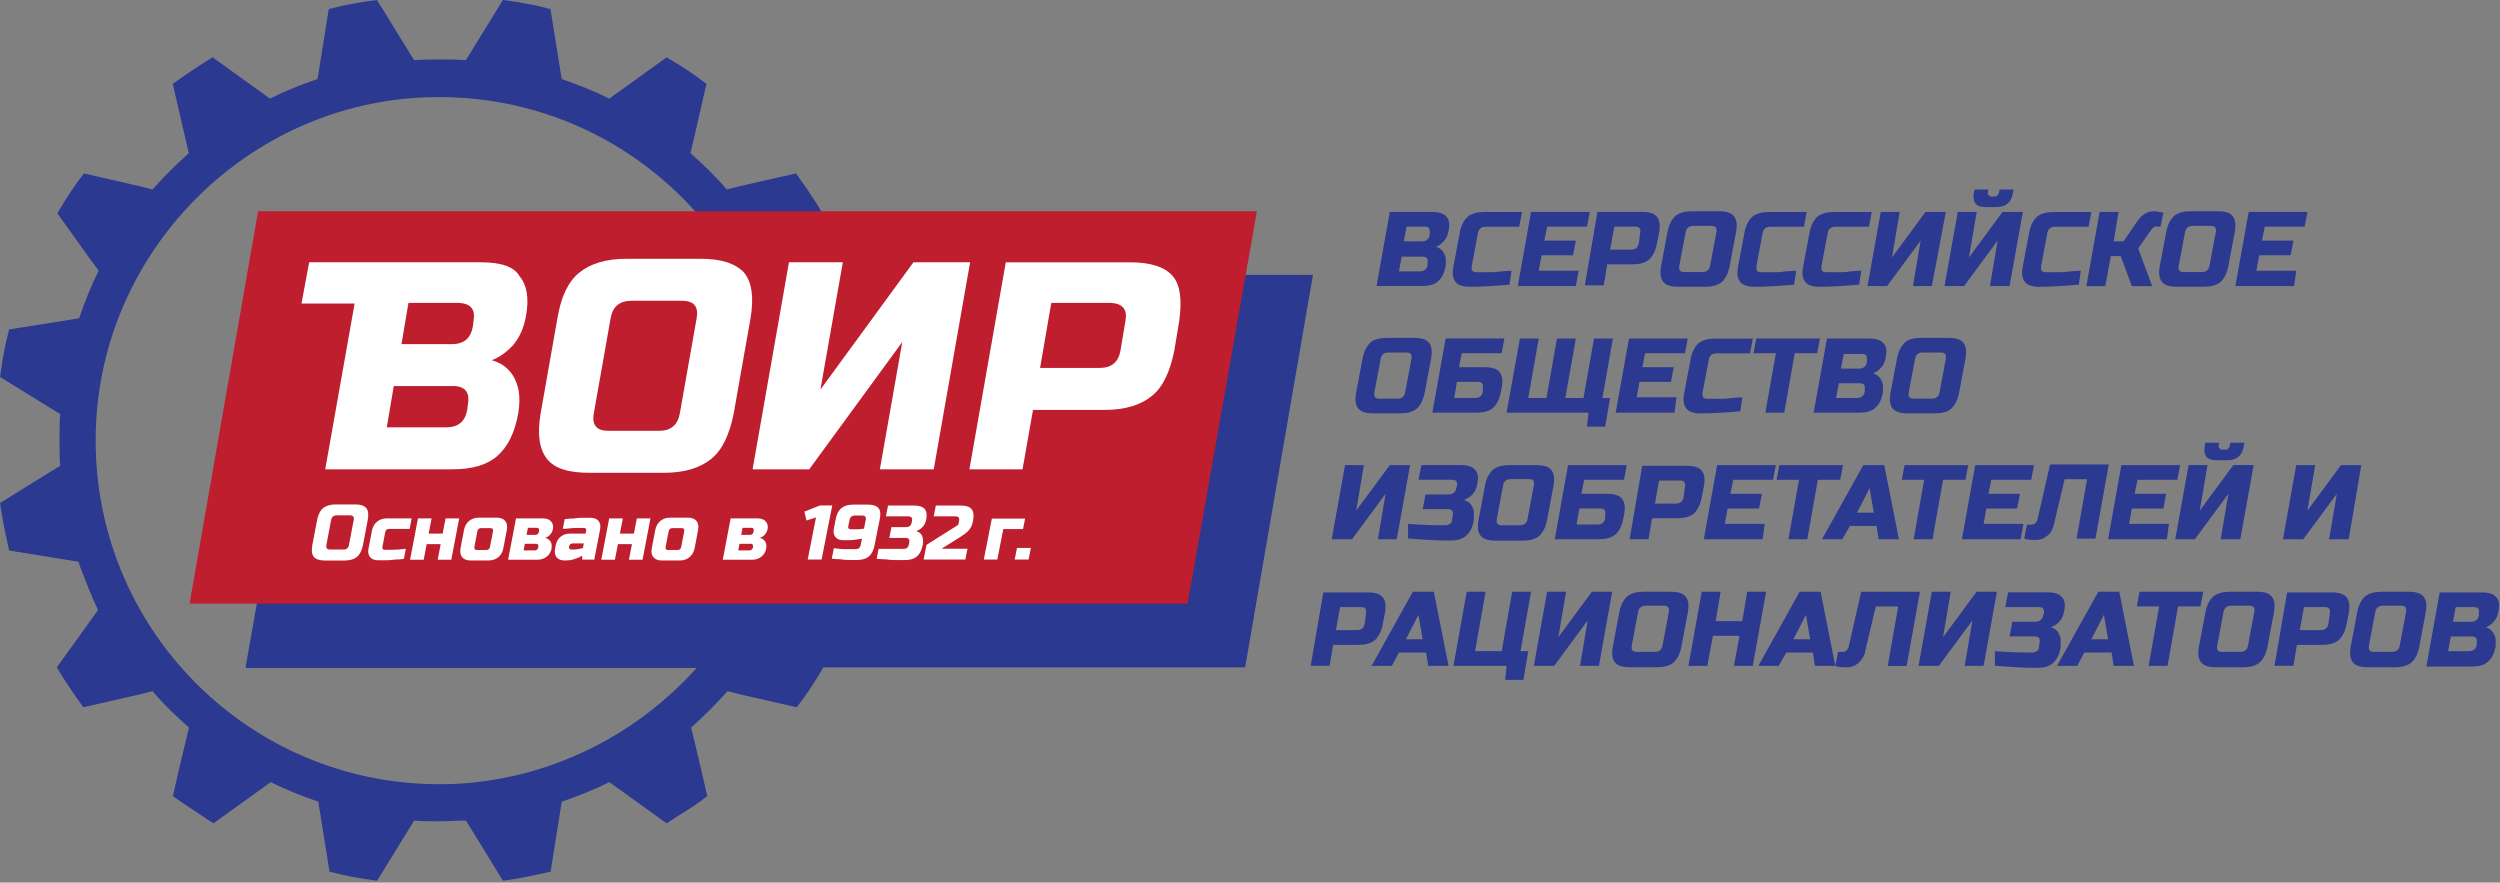 <?xml version="1.0" encoding="UTF-8"?> <svg xmlns="http://www.w3.org/2000/svg" width="558" height="197" viewBox="0 0 558 197" fill="none"><rect x="0" y="0" width="558" height="197" fill="#808080" stroke="none"/><g clip-path="url(#clip0_1307_211)"><path fill-rule="evenodd" clip-rule="evenodd" d="M293.03 61.35H174.85C174.69 61.04 174.54 60.73 174.38 60.41L176.57 57.44L183.6 47.61C181.73 44.49 179.7 41.52 177.67 38.71L164.56 41.68L162.22 42.3C159.72 39.33 156.91 36.68 154.1 34.18L154.26 33.56L157.69 18.73C154.88 16.54 151.76 14.51 148.79 12.8L135.99 22.01C132.56 20.29 128.96 18.89 125.37 17.64L122.87 2.03C119.44 1.09 115.84 0.47 112.25 0L103.98 13.43C102.11 13.27 100.23 13.27 98.2 13.27C96.33 13.27 94.3 13.27 92.42 13.43L84.15 0C80.4 0.47 76.81 1.09 73.38 2.03L70.88 17.64C67.13 18.89 63.7 20.29 60.26 22.01L47.46 12.8C44.34 14.67 41.37 16.7 38.56 18.73L41.99 33.56L42.15 34.18C39.34 36.68 36.53 39.49 34.03 42.3L31.69 41.68L18.73 38.71C16.54 41.52 14.51 44.64 12.8 47.61L19.83 57.44L22.02 60.41C20.3 63.84 18.9 67.44 17.65 71.03L13.9 71.65L2.04 73.52C1.1 76.95 0.48 80.55 0.01 84.14L10.63 90.7L13.44 92.42C13.28 94.29 13.28 96.17 13.28 98.2C13.28 100.07 13.28 102.1 13.44 103.98L11.1 105.39L0.02 112.26C0.49 115.85 1.27 119.44 2.05 122.88L17.51 125.38C17.67 125.69 17.67 126 17.82 126.32C19.07 129.6 20.32 132.88 21.88 136.16L12.67 148.96C14.54 152.08 16.57 155.05 18.6 157.86L30.93 155.05L34.05 154.27C36.55 157.24 39.36 159.89 42.17 162.39L39.83 172.23L38.58 177.69C40.77 179.25 42.95 180.66 45.29 182.22C46.07 182.69 46.85 183.31 47.63 183.78L60.43 174.57C63.86 176.29 67.46 177.69 71.05 178.94L73.55 194.55C76.98 195.49 80.58 196.11 84.17 196.58L92.44 183.15C94.31 183.31 96.19 183.31 98.22 183.31C100.09 183.31 102.12 183.15 104 183.15L112.27 196.58C115.86 196.11 119.45 195.33 122.89 194.55L125.39 178.94C128.98 177.69 132.57 176.29 136.01 174.57L148.81 183.78C149.59 183.31 150.37 182.69 151.15 182.22C153.49 180.81 155.68 179.41 157.86 177.69L156.61 172.23L154.27 162.39C157.08 159.89 159.89 157.08 162.39 154.27L165.51 155.05L177.84 157.86C180.03 155.05 182.06 151.93 183.77 148.96H277.91L293.05 61.38L293.03 61.35ZM100.54 175C56.2 176.4 19.99 140.19 21.39 95.85C22.64 55.73 55.42 22.94 95.54 21.7C125.51 20.76 151.9 37 165.32 61.51H70.25L54.79 149.09H155.48C141.9 164.23 122.38 174.22 100.53 175.01L100.54 175Z" fill="#2B3990"></path><path fill-rule="evenodd" clip-rule="evenodd" d="M57.61 47.15L42.31 134.73H265.08L280.54 47.15H57.61Z" fill="#BE1E2D"></path><path fill-rule="evenodd" clip-rule="evenodd" d="M310.2 47.299H319.57C321.13 47.299 322.22 47.609 322.85 48.389C323.47 49.009 323.63 50.109 323.32 51.509C323.16 52.449 322.85 53.229 322.23 53.849C321.76 54.469 321.14 54.789 320.51 55.099C321.76 55.409 322.38 56.349 322.7 57.599V59.319C322.39 60.879 321.92 61.969 320.98 62.749C320.2 63.529 318.95 63.839 317.39 63.839H307.24L310.21 47.289L310.2 47.299ZM318.63 58.699C318.79 57.759 318.47 57.289 317.54 57.289H312.86L312.24 60.569H316.92C317.86 60.569 318.48 60.099 318.64 59.159V58.689L318.63 58.699ZM319.1 51.989C319.26 51.049 318.94 50.579 318.01 50.579H313.95L313.33 53.859H317.39C318.33 53.859 318.95 53.389 319.11 52.449V51.979L319.1 51.989Z" fill="#2B3990"></path><path fill-rule="evenodd" clip-rule="evenodd" d="M336.89 63.54C333.3 63.85 330.33 64.01 328.15 64.01C326.59 64.01 325.5 63.7 324.87 62.92C324.25 62.14 324.09 61.05 324.4 59.49L325.81 52C326.12 50.28 326.75 49.19 327.53 48.41C328.47 47.63 329.72 47.32 331.28 47.32H339.71L339.09 50.6H331.6C330.66 50.6 330.04 51.07 329.88 52.01L328.47 59.5C328.47 59.81 328.47 60.12 328.63 60.44C328.79 60.6 329.1 60.75 329.41 60.75H333C333.47 60.75 333.94 60.75 334.72 60.59C335.34 60.59 336.28 60.43 337.37 60.43L336.9 63.55L336.89 63.54Z" fill="#2B3990"></path><path fill-rule="evenodd" clip-rule="evenodd" d="M351.73 63.851H338.77L341.73 47.301H354.85L354.22 50.581H345.32L344.7 53.701H351.73L351.1 56.981H344.08L343.45 60.421H352.35L351.73 63.851Z" fill="#2B3990"></path><path fill-rule="evenodd" clip-rule="evenodd" d="M356.56 47.299H366.4C368.12 47.299 369.21 47.609 369.83 48.389C370.45 49.169 370.61 50.259 370.3 51.979L369.83 54.319C369.52 56.039 368.89 57.129 368.11 57.909C367.17 58.689 365.92 58.999 364.36 58.999H358.74L357.96 63.679H353.74L356.55 47.289L356.56 47.299ZM366.09 51.989C366.25 51.049 365.93 50.579 365 50.579H360.32L359.38 55.729H364.06C365 55.729 365.62 55.259 365.78 54.319L366.09 51.979V51.989Z" fill="#2B3990"></path><path fill-rule="evenodd" clip-rule="evenodd" d="M386.07 59.32C385.76 61.04 385.13 62.13 384.35 62.91C383.41 63.69 382.16 64 380.6 64H374.67C372.95 64 371.86 63.69 371.24 62.91C370.62 62.13 370.46 61.04 370.77 59.32L372.18 51.83C372.49 50.11 373.12 49.02 373.9 48.24C374.84 47.46 376.09 47.15 377.65 47.15H383.58C385.3 47.15 386.39 47.46 387.01 48.24C387.63 49.02 387.79 50.11 387.48 51.83L386.07 59.32ZM383.1 51.83C383.26 50.89 382.94 50.42 382.01 50.42H377.95C377.01 50.42 376.39 50.89 376.23 51.83L374.82 59.32C374.66 60.26 374.98 60.73 375.91 60.73H379.97C380.91 60.73 381.53 60.26 381.69 59.32L383.1 51.83Z" fill="#2B3990"></path><path fill-rule="evenodd" clip-rule="evenodd" d="M400.43 63.54C396.84 63.85 393.87 64.01 391.69 64.01C390.13 64.01 389.04 63.7 388.41 62.92C387.79 62.14 387.63 61.05 387.94 59.49L389.35 52C389.66 50.28 390.29 49.19 391.07 48.41C392.01 47.63 393.26 47.32 394.82 47.32H403.25L402.63 50.6H395.14C394.2 50.6 393.58 51.07 393.42 52.01L392.01 59.5C392.01 59.81 392.01 60.12 392.17 60.44C392.33 60.6 392.64 60.75 392.95 60.75H396.54C397.01 60.75 397.48 60.75 398.26 60.59C398.88 60.59 399.82 60.43 400.91 60.43L400.44 63.55L400.43 63.54Z" fill="#2B3990"></path><path fill-rule="evenodd" clip-rule="evenodd" d="M414.949 63.54C411.359 63.85 408.389 64.01 406.209 64.01C404.649 64.01 403.559 63.7 402.929 62.92C402.309 62.14 402.149 61.05 402.459 59.49L403.869 52C404.179 50.28 404.809 49.19 405.589 48.41C406.529 47.63 407.779 47.32 409.339 47.32H417.769L417.149 50.6H409.659C408.719 50.6 408.099 51.07 407.939 52.01L406.529 59.5C406.529 59.81 406.529 60.12 406.689 60.44C406.849 60.6 407.159 60.75 407.469 60.75H411.059C411.529 60.75 411.999 60.75 412.779 60.59C413.399 60.59 414.339 60.43 415.429 60.43L414.959 63.55L414.949 63.54Z" fill="#2B3990"></path><path fill-rule="evenodd" clip-rule="evenodd" d="M431.19 63.851H426.97L428.69 53.701L421.2 63.851H416.83L419.79 47.301H424.01L422.29 57.451L429.78 47.301H434.31L431.19 63.851Z" fill="#2B3990"></path><path fill-rule="evenodd" clip-rule="evenodd" d="M444.15 63.85L445.87 53.7L438.38 63.85H434.01L436.98 47.3H441.2L439.48 57.45L446.97 47.3H451.5L448.53 63.85H444.16H444.15ZM443.05 46.211C441.02 46.211 440.24 45.12 440.55 43.09L440.71 42.31H443.83L443.67 42.931C443.67 43.24 443.67 43.401 443.83 43.55C443.99 43.711 444.14 43.861 444.45 43.861H445.23C445.54 43.861 445.7 43.861 445.85 43.55C446.01 43.391 446.16 43.24 446.16 42.931L446.32 42.31H449.44L449.28 43.09C448.97 45.12 447.72 46.211 445.69 46.211H443.04H443.05Z" fill="#2B3990"></path><path fill-rule="evenodd" clip-rule="evenodd" d="M463.97 63.54C460.38 63.85 457.41 64.01 455.23 64.01C453.67 64.01 452.58 63.7 451.95 62.92C451.33 62.14 451.17 61.05 451.48 59.49L452.89 52C453.2 50.28 453.83 49.19 454.61 48.41C455.55 47.63 456.8 47.32 458.36 47.32H466.79L466.17 50.6H458.68C457.74 50.6 457.12 51.07 456.96 52.01L455.55 59.5C455.55 59.81 455.55 60.12 455.71 60.44C455.87 60.6 456.18 60.75 456.49 60.75H460.08C460.55 60.75 461.02 60.75 461.8 60.59C462.42 60.59 463.36 60.43 464.45 60.43L463.98 63.55L463.97 63.54Z" fill="#2B3990"></path><path fill-rule="evenodd" clip-rule="evenodd" d="M480.83 47.15C481.3 47.15 481.92 47.31 482.86 47.46L482.24 50.58H481.3C480.99 50.58 480.83 50.58 480.68 50.74C480.52 50.9 480.37 51.05 480.21 51.21L477.24 55.43L480.36 63.86H475.83L473.33 57.15H471.14L469.89 63.86H465.67L468.64 47.31H472.86L471.77 53.87H473.96L477.08 49.34C477.55 48.72 478.02 48.09 478.64 47.78C479.26 47.31 480.05 47.16 480.83 47.16V47.15Z" fill="#2B3990"></path><path fill-rule="evenodd" clip-rule="evenodd" d="M497.38 59.32C497.07 61.04 496.44 62.13 495.66 62.91C494.72 63.69 493.47 64 491.91 64H485.98C484.26 64 483.169 63.69 482.549 62.91C481.929 62.13 481.769 61.04 482.079 59.32L483.489 51.83C483.799 50.11 484.429 49.02 485.209 48.24C486.149 47.46 487.399 47.15 488.959 47.15H494.89C496.61 47.15 497.7 47.46 498.32 48.24C498.94 49.02 499.1 50.11 498.79 51.83L497.38 59.32ZM494.57 51.83C494.73 50.89 494.41 50.42 493.48 50.42H489.42C488.48 50.42 487.86 50.89 487.7 51.83L486.29 59.32C486.13 60.26 486.45 60.73 487.38 60.73H491.44C492.38 60.73 493 60.26 493.16 59.32L494.57 51.83Z" fill="#2B3990"></path><path fill-rule="evenodd" clip-rule="evenodd" d="M512.049 63.851H498.939L501.909 47.301H515.019L514.399 50.581H505.499L504.869 53.701H511.899L511.269 56.981H504.249L503.619 60.421H512.519L512.049 63.851Z" fill="#2B3990"></path><path fill-rule="evenodd" clip-rule="evenodd" d="M318 87.58C317.69 89.3 317.06 90.39 316.28 91.17C315.34 91.95 314.09 92.26 312.53 92.26H306.6C304.88 92.26 303.79 91.95 303.17 91.17C302.55 90.39 302.39 89.3 302.7 87.58L304.11 80.09C304.42 78.37 305.05 77.28 305.83 76.5C306.61 75.72 308.02 75.41 309.58 75.41H315.51C317.23 75.41 318.32 75.72 318.94 76.5C319.56 77.28 319.72 78.37 319.41 80.09L318 87.58ZM315.04 80.09C315.2 79.15 314.88 78.68 313.95 78.68H309.89C308.95 78.68 308.33 79.15 308.17 80.09L306.76 87.58C306.6 88.52 306.92 88.99 307.85 88.99H311.91C312.85 88.99 313.47 88.52 313.63 87.58L315.04 80.09Z" fill="#2B3990"></path><path fill-rule="evenodd" clip-rule="evenodd" d="M325.65 81.961H331.27C332.99 81.961 334.08 82.271 334.7 83.051C335.32 83.831 335.48 84.921 335.17 86.641L335.01 87.421C334.7 89.141 334.07 90.231 333.29 91.011C332.35 91.791 331.1 92.101 329.54 92.101H319.7L322.67 75.551H335.78L335.16 78.831H326.26L325.64 81.951L325.65 81.961ZM330.96 86.641C331.12 85.701 330.8 85.231 329.87 85.231H325.19L324.57 88.821H329.25C330.19 88.821 330.81 88.351 330.97 87.421V86.641H330.96Z" fill="#2B3990"></path><path fill-rule="evenodd" clip-rule="evenodd" d="M336.27 92.111L339.24 75.561H343.45L341.11 88.831H345.17L347.51 75.561H351.73L349.38 88.831H353.44L355.78 75.561H360L357.66 88.831H359.37L358.28 95.231H354.22L354.54 92.111H336.27Z" fill="#2B3990"></path><path fill-rule="evenodd" clip-rule="evenodd" d="M373.74 92.111H360.62L363.59 75.561H376.7L376.08 78.841H367.18L366.56 81.96H373.58L372.96 85.24H365.93L365.31 88.671H374.21L373.74 92.111Z" fill="#2B3990"></path><path fill-rule="evenodd" clip-rule="evenodd" d="M388.409 91.8C384.819 92.11 381.849 92.27 379.669 92.27C378.109 92.27 377.019 91.96 376.389 91.18C375.769 90.4 375.609 89.31 375.919 87.75L377.329 80.26C377.639 78.54 378.269 77.45 379.049 76.67C379.989 75.89 381.239 75.58 382.799 75.58H391.229L390.609 78.86H383.119C382.179 78.86 381.559 79.33 381.399 80.27L379.989 87.76C379.989 88.07 379.989 88.38 380.149 88.7C380.309 88.86 380.619 89.01 380.929 89.01H384.519C384.989 89.01 385.459 89.01 386.239 88.85C386.859 88.85 387.799 88.69 388.889 88.69L388.419 91.81L388.409 91.8Z" fill="#2B3990"></path><path fill-rule="evenodd" clip-rule="evenodd" d="M398.25 92.111H394.03L396.37 78.841H391.38L392 75.561H406.21L405.58 78.841H400.59L398.25 92.111Z" fill="#2B3990"></path><path fill-rule="evenodd" clip-rule="evenodd" d="M407.77 75.561H417.14C418.7 75.561 419.79 75.871 420.42 76.651C421.04 77.271 421.2 78.371 420.89 79.771C420.73 80.711 420.42 81.491 419.8 82.111C419.33 82.731 418.71 83.051 418.08 83.361C419.33 83.671 419.95 84.611 420.27 85.861V87.581C419.96 89.141 419.49 90.231 418.55 91.011C417.77 91.791 416.52 92.101 414.96 92.101H404.81L407.78 75.551L407.77 75.561ZM416.2 86.961C416.36 86.021 416.04 85.551 415.11 85.551H410.43L409.81 88.831H414.49C415.43 88.831 416.05 88.361 416.21 87.421V86.951L416.2 86.961ZM416.67 80.401C416.83 79.461 416.51 78.991 415.58 78.991H411.52L410.9 82.271H414.96C415.9 82.271 416.52 81.801 416.68 80.861V80.391L416.67 80.401Z" fill="#2B3990"></path><path fill-rule="evenodd" clip-rule="evenodd" d="M437.28 87.58C436.97 89.3 436.34 90.39 435.56 91.17C434.78 91.95 433.37 92.26 431.81 92.26H425.88C424.16 92.26 423.07 91.95 422.45 91.17C421.83 90.39 421.67 89.3 421.98 87.58L423.39 80.09C423.7 78.37 424.33 77.28 425.11 76.5C425.89 75.72 427.3 75.41 428.86 75.41H434.79C436.51 75.41 437.6 75.72 438.22 76.5C438.84 77.28 439 78.37 438.69 80.09L437.28 87.58ZM434.31 80.09C434.47 79.15 434.15 78.68 433.22 78.68H429.16C428.22 78.68 427.6 79.15 427.44 80.09L426.03 87.58C425.87 88.52 426.19 88.99 427.12 88.99H431.18C432.12 88.99 432.74 88.52 432.9 87.58L434.31 80.09Z" fill="#2B3990"></path><path fill-rule="evenodd" clip-rule="evenodd" d="M311.76 120.36H307.55L309.26 110.22L301.77 120.36H297.24L300.21 103.82H304.42L302.71 113.96L310.2 103.82H314.73L311.76 120.36Z" fill="#2B3990"></path><path fill-rule="evenodd" clip-rule="evenodd" d="M314.26 116.931C318.16 117.241 320.97 117.241 322.69 117.241C323 117.241 323.31 117.081 323.63 116.931C323.94 116.771 324.1 116.461 324.1 115.991L324.26 115.051C324.42 114.111 324.1 113.641 323.17 113.641H317.55L318.17 110.361H323.32C324.26 110.361 324.88 109.891 325.04 108.961L325.2 108.491C325.36 107.551 325.04 107.081 324.11 107.081H316.62L317.24 103.801H325.98C327.54 103.801 328.63 104.111 329.26 104.891C329.88 105.511 330.04 106.611 329.73 108.011C329.57 108.951 329.26 109.731 328.64 110.351C328.17 110.971 327.39 111.291 326.77 111.601C328.02 111.911 328.64 112.851 328.96 114.101V116.131C328.65 117.691 328.18 118.781 327.24 119.561C326.46 120.341 325.21 120.651 323.65 120.651C321 120.651 317.87 120.491 314.28 120.181V116.901L314.26 116.931Z" fill="#2B3990"></path><path fill-rule="evenodd" clip-rule="evenodd" d="M345.32 115.99C345.01 117.71 344.38 118.8 343.6 119.58C342.66 120.36 341.41 120.67 339.85 120.67H333.92C332.2 120.67 331.11 120.36 330.49 119.58C329.87 118.8 329.71 117.71 330.02 115.99L331.43 108.5C331.74 106.78 332.37 105.69 333.15 104.91C334.09 104.13 335.34 103.82 336.9 103.82H342.83C344.55 103.82 345.64 104.13 346.26 104.91C346.88 105.69 347.04 106.78 346.73 108.5L345.32 115.99ZM342.36 108.34C342.52 107.4 342.2 106.93 341.27 106.93H337.21C336.27 106.93 335.65 107.4 335.49 108.34L334.08 115.83C333.92 116.77 334.24 117.24 335.17 117.24H339.23C340.17 117.24 340.79 116.77 340.95 115.83L342.36 108.34Z" fill="#2B3990"></path><path fill-rule="evenodd" clip-rule="evenodd" d="M352.97 110.221H358.59C360.31 110.221 361.4 110.531 362.02 111.311C362.64 112.091 362.8 113.181 362.49 114.901L362.33 115.681C362.02 117.401 361.39 118.491 360.61 119.271C359.67 120.051 358.42 120.361 356.86 120.361H347.02L349.99 103.811H363.1L362.48 107.091H353.58L352.96 110.211L352.97 110.221ZM358.28 114.901C358.44 113.961 358.12 113.491 357.19 113.491H352.51L351.89 117.081H356.57C357.51 117.081 358.13 116.611 358.29 115.671V114.891L358.28 114.901Z" fill="#2B3990"></path><path fill-rule="evenodd" clip-rule="evenodd" d="M366.56 103.971H376.4C378.12 103.971 379.21 104.281 379.83 105.061C380.45 105.841 380.61 106.931 380.3 108.651L379.83 110.991C379.52 112.711 378.89 113.801 378.11 114.581C377.17 115.361 375.92 115.671 374.36 115.671H368.74L367.96 120.351H363.74L366.55 103.961L366.56 103.971ZM376.08 108.661C376.24 107.721 375.92 107.251 374.99 107.251H370.31L369.37 112.401H374.05C374.99 112.401 375.61 111.931 375.77 110.991L376.08 108.651V108.661Z" fill="#2B3990"></path><path fill-rule="evenodd" clip-rule="evenodd" d="M393.41 120.36H380.29L383.26 103.82H396.37L395.75 107.09H386.85L386.23 110.22H393.25L392.63 113.5H385.6L384.98 116.93H393.88L393.41 120.36Z" fill="#2B3990"></path><path fill-rule="evenodd" clip-rule="evenodd" d="M403.399 120.36H399.179L401.529 107.09H396.529L397.149 103.82H411.359L410.739 107.09H405.739L403.399 120.36Z" fill="#2B3990"></path><path fill-rule="evenodd" clip-rule="evenodd" d="M411.2 120.361H406.67L415.88 103.811H420.56L423.84 120.361H419.31L418.84 117.391H412.91L411.19 120.361H411.2ZM414.48 114.431H418.23L417.29 108.971L414.48 114.431Z" fill="#2B3990"></path><path fill-rule="evenodd" clip-rule="evenodd" d="M431.34 120.36H427.13L429.47 107.09H424.47L425.1 103.82H439.31L438.68 107.09H433.69L431.34 120.36Z" fill="#2B3990"></path><path fill-rule="evenodd" clip-rule="evenodd" d="M451.009 120.36H437.899L440.869 103.82H453.979L453.359 107.09H444.459L443.829 110.22H450.859L450.229 113.5H443.359L442.739 116.93H451.639L451.009 120.36Z" fill="#2B3990"></path><path fill-rule="evenodd" clip-rule="evenodd" d="M456.95 119.58C456.17 120.2 455.39 120.52 454.45 120.52C453.51 120.52 452.58 120.52 451.8 120.21L452.42 117.09H453.51C453.82 117.09 454.13 116.93 454.29 116.78C454.45 116.62 454.6 116.31 454.76 116L457.57 103.67H470.68L467.71 120.22H463.49L465.83 106.95H460.83L458.49 116.79C458.18 118.2 457.71 118.98 456.93 119.6L456.95 119.58Z" fill="#2B3990"></path><path fill-rule="evenodd" clip-rule="evenodd" d="M483.639 120.36H470.529L473.489 103.82H486.609L485.979 107.09H477.089L476.459 110.22H483.489L482.859 113.5H475.839L475.209 116.93H484.109L483.639 120.36Z" fill="#2B3990"></path><path fill-rule="evenodd" clip-rule="evenodd" d="M495.66 120.36L497.38 110.21L489.89 120.36H485.52L488.49 103.81H492.71L490.99 113.96L498.48 103.81H503.01L500.04 120.36H495.67H495.66ZM494.57 102.72C492.54 102.72 491.76 101.63 492.07 99.6L492.23 98.82H495.35L495.19 99.44C495.19 99.75 495.19 99.91 495.35 100.06C495.51 100.22 495.66 100.37 495.97 100.37H496.75C497.06 100.37 497.22 100.37 497.37 100.06C497.53 99.9 497.68 99.75 497.68 99.44L497.84 98.82H500.96L500.8 99.6C500.49 101.63 499.24 102.72 497.21 102.72H494.56H494.57Z" fill="#2B3990"></path><path fill-rule="evenodd" clip-rule="evenodd" d="M524.23 120.36H519.86L521.58 110.22L514.08 120.36H509.56L512.52 103.82H516.74L515.02 113.96L522.51 103.82H527.04L524.23 120.36Z" fill="#2B3990"></path><path fill-rule="evenodd" clip-rule="evenodd" d="M295.37 132.231H305.21C306.93 132.231 308.02 132.541 308.64 133.321C309.26 134.101 309.42 135.191 309.11 136.911L308.64 139.251C308.33 140.971 307.7 142.061 306.92 142.841C305.98 143.621 304.73 143.931 303.17 143.931H297.55L296.77 148.611H292.55L295.36 132.221L295.37 132.231ZM304.89 136.911C305.05 135.971 304.73 135.501 303.8 135.501H299.12L298.18 140.651H302.86C303.8 140.651 304.42 140.181 304.58 139.241L304.89 136.901V136.911Z" fill="#2B3990"></path><path fill-rule="evenodd" clip-rule="evenodd" d="M310.67 148.62H306.14L315.35 132.07H320.03L323.31 148.62H318.78L318.31 145.65H312.22L310.66 148.62H310.67ZM313.79 142.69H317.54L316.6 137.23L313.79 142.69Z" fill="#2B3990"></path><path fill-rule="evenodd" clip-rule="evenodd" d="M324.41 148.62L327.37 132.07H331.59L329.24 145.34H335.18L337.52 132.07H341.73L339.39 145.34H341.11L340.02 151.74H335.96L336.27 148.62H324.41Z" fill="#2B3990"></path><path fill-rule="evenodd" clip-rule="evenodd" d="M356.879 148.62H352.659L354.379 138.47L346.889 148.62H342.359L345.319 132.07H349.539L347.819 142.22L355.319 132.07H359.839L356.879 148.62Z" fill="#2B3990"></path><path fill-rule="evenodd" clip-rule="evenodd" d="M375.299 144.25C374.989 145.97 374.359 147.06 373.579 147.84C372.639 148.62 371.389 148.93 369.829 148.93H363.899C362.179 148.93 361.089 148.62 360.469 147.84C359.849 147.06 359.689 145.97 359.999 144.25L361.409 136.76C361.719 135.04 362.349 133.95 363.129 133.17C364.069 132.39 365.319 132.08 366.879 132.08H372.809C374.529 132.08 375.619 132.39 376.239 133.17C376.859 133.95 377.019 135.04 376.709 136.76L375.299 144.25ZM372.489 136.6C372.649 135.66 372.329 135.19 371.399 135.19H367.339C366.399 135.19 365.779 135.66 365.619 136.6L364.209 144.09C364.049 145.03 364.369 145.5 365.299 145.5H369.359C370.299 145.5 370.919 145.03 371.079 144.09L372.489 136.6Z" fill="#2B3990"></path><path fill-rule="evenodd" clip-rule="evenodd" d="M391.219 148.62H387.009L388.259 141.91H382.319L381.069 148.62H376.859L379.829 132.07H384.039L382.949 138.63H388.879L389.969 132.07H394.189L391.219 148.62Z" fill="#2B3990"></path><path fill-rule="evenodd" clip-rule="evenodd" d="M397 148.62H392.47L401.68 132.07H406.36L409.64 148.62H405.11L404.64 145.65H398.71L396.99 148.62H397ZM400.28 142.69H404.03L403.09 137.23L400.28 142.69Z" fill="#2B3990"></path><path fill-rule="evenodd" clip-rule="evenodd" d="M414.799 148C414.019 148.62 413.239 148.94 412.299 148.94C411.359 148.94 410.429 148.94 409.649 148.63L410.269 145.51H411.359C411.669 145.51 411.979 145.35 412.139 145.2C412.299 145.04 412.449 144.73 412.609 144.42L415.419 132.09H428.529L425.559 148.64H421.339L423.679 135.37H418.679L416.339 145.21C416.179 146.46 415.559 147.24 414.779 148.02L414.799 148Z" fill="#2B3990"></path><path fill-rule="evenodd" clip-rule="evenodd" d="M442.74 148.62H438.52L440.24 138.47L432.75 148.62H428.22L431.19 132.07H435.4L433.69 142.22L441.18 132.07H445.71L442.74 148.62Z" fill="#2B3990"></path><path fill-rule="evenodd" clip-rule="evenodd" d="M445.24 145.341C449.14 145.651 451.95 145.651 453.67 145.651C453.98 145.651 454.29 145.491 454.61 145.341C454.92 145.181 455.08 144.871 455.08 144.401L455.24 143.461C455.4 142.521 455.08 142.051 454.15 142.051H448.53L449.15 138.771H454.3C455.24 138.771 455.86 138.301 456.02 137.371L456.18 136.901C456.34 135.961 456.02 135.491 455.09 135.491H447.6L448.22 132.211H456.96C458.52 132.211 459.61 132.521 460.24 133.301C460.86 133.921 461.02 135.021 460.71 136.421C460.55 137.361 460.24 138.141 459.62 138.761C459.15 139.381 458.37 139.701 457.75 140.011C459 140.321 459.62 141.261 459.94 142.511V144.541C459.63 146.101 459.16 147.191 458.22 147.971C457.44 148.751 456.19 149.061 454.63 149.061C451.98 149.061 448.85 148.901 445.26 148.591V145.311L445.24 145.341Z" fill="#2B3990"></path><path fill-rule="evenodd" clip-rule="evenodd" d="M463.66 148.62H459.13L468.34 132.07H473.02L476.3 148.62H471.77L471.3 145.65H465.21L463.65 148.62H463.66ZM466.78 142.69H470.53L469.59 137.23L466.78 142.69Z" fill="#2B3990"></path><path fill-rule="evenodd" clip-rule="evenodd" d="M483.8 148.62H479.58L481.92 135.35H476.93L477.55 132.07H491.76L491.14 135.35H486.14L483.8 148.62Z" fill="#2B3990"></path><path fill-rule="evenodd" clip-rule="evenodd" d="M506.12 144.25C505.81 145.97 505.18 147.06 504.4 147.84C503.46 148.62 502.21 148.93 500.65 148.93H494.72C493 148.93 491.91 148.62 491.29 147.84C490.67 147.06 490.51 145.97 490.82 144.25L492.23 136.76C492.54 135.04 493.17 133.95 493.95 133.17C494.89 132.39 496.14 132.08 497.7 132.08H503.63C505.35 132.08 506.44 132.39 507.06 133.17C507.68 133.95 507.84 135.04 507.53 136.76L506.12 144.25ZM503.16 136.6C503.32 135.66 503 135.19 502.07 135.19H498.01C497.07 135.19 496.45 135.66 496.29 136.6L494.88 144.09C494.72 145.03 495.04 145.5 495.97 145.5H500.03C500.97 145.5 501.59 145.03 501.75 144.09L503.16 136.6Z" fill="#2B3990"></path><path fill-rule="evenodd" clip-rule="evenodd" d="M510.49 132.231H520.33C522.05 132.231 523.14 132.541 523.76 133.321C524.38 134.101 524.54 135.191 524.23 136.911L523.76 139.251C523.45 140.971 522.82 142.061 522.04 142.841C521.1 143.621 519.85 143.931 518.29 143.931H512.67L511.89 148.611H507.67L510.48 132.221L510.49 132.231ZM520.02 136.911C520.18 135.971 519.86 135.501 518.93 135.501H514.25L513.31 140.651H517.99C518.93 140.651 519.55 140.181 519.71 139.241L520.02 136.901V136.911Z" fill="#2B3990"></path><path fill-rule="evenodd" clip-rule="evenodd" d="M540 144.25C539.69 145.97 539.06 147.06 538.28 147.84C537.34 148.62 536.09 148.93 534.53 148.93H528.6C526.88 148.93 525.79 148.62 525.17 147.84C524.55 147.06 524.39 145.97 524.7 144.25L526.11 136.76C526.42 135.04 527.05 133.95 527.83 133.17C528.77 132.39 530.02 132.08 531.58 132.08H537.51C539.23 132.08 540.32 132.39 540.94 133.17C541.56 133.95 541.72 135.04 541.41 136.76L540 144.25ZM537.03 136.6C537.19 135.66 536.87 135.19 535.94 135.19H531.88C530.94 135.19 530.32 135.66 530.16 136.6L528.75 144.09C528.59 145.03 528.91 145.5 529.84 145.5H533.9C534.84 145.5 535.46 145.03 535.62 144.09L537.03 136.6Z" fill="#2B3990"></path><path fill-rule="evenodd" clip-rule="evenodd" d="M544.529 132.231H553.899C555.459 132.231 556.549 132.541 557.179 133.321C557.799 133.941 557.959 135.041 557.649 136.441C557.489 137.381 557.179 138.161 556.559 138.781C556.089 139.401 555.469 139.721 554.839 140.031C556.089 140.341 556.709 141.281 557.029 142.531V144.251C556.719 145.811 556.249 146.901 555.309 147.681C554.529 148.461 553.279 148.771 551.719 148.771H541.569L544.539 132.221L544.529 132.231ZM552.799 143.471C552.959 142.531 552.639 142.061 551.709 142.061H547.029L546.409 145.341H551.089C552.029 145.341 552.649 144.871 552.809 143.931V143.461L552.799 143.471ZM553.269 136.911C553.429 135.971 553.109 135.501 552.179 135.501H548.119L547.499 138.781H551.559C552.499 138.781 553.119 138.311 553.279 137.371V136.901L553.269 136.911Z" fill="#2B3990"></path><path fill-rule="evenodd" clip-rule="evenodd" d="M107.41 58.539H69.01L67.29 67.749H79.15L72.59 104.749H101C105.37 104.749 108.65 103.809 110.99 101.779C113.33 99.749 114.89 96.629 115.67 92.259C115.98 90.389 115.98 88.829 115.83 87.579C115.21 83.829 113.18 81.339 109.74 80.399C111.46 79.779 113.17 78.529 114.58 76.969C115.99 75.249 116.92 73.219 117.39 70.569C118.17 66.509 117.55 63.539 115.98 61.669C114.73 59.479 111.77 58.549 107.39 58.549L107.41 58.539ZM104.44 90.229L104.28 91.479C103.81 94.129 102.25 95.379 99.6 95.379H86.33L87.89 86.169H101.16C103.81 86.169 104.91 87.579 104.44 90.229ZM105.69 71.659L105.53 72.909C105.06 75.559 103.5 76.809 100.85 76.809H89.61L91.17 67.599H102.41C105.06 67.759 106.16 68.999 105.69 71.659Z" fill="white"></path><path fill-rule="evenodd" clip-rule="evenodd" d="M156.43 57.76H139.88C135.2 57.76 131.76 58.85 129.26 60.88C126.76 62.91 125.2 66.34 124.42 71.03L120.67 92.26C119.89 96.94 120.36 100.22 122.08 102.41C123.8 104.6 126.92 105.53 131.6 105.53H148.15C152.83 105.53 156.27 104.44 158.77 102.41C161.27 100.38 162.83 96.95 163.77 92.26L167.52 71.03C168.3 66.35 167.83 63.07 166.11 60.88C164.24 58.85 161.11 57.76 156.43 57.76ZM155.49 71.03L151.74 92.26C151.27 94.91 149.71 96.16 147.06 96.16H135.82C133.17 96.16 132.07 94.91 132.54 92.26L136.29 71.03C136.76 68.38 138.32 67.13 140.97 67.13H152.21C154.86 67.13 155.96 68.38 155.49 71.03Z" fill="white"></path><path fill-rule="evenodd" clip-rule="evenodd" d="M203.88 58.539L183.119 86.959L188.119 58.539H176.1L167.979 104.749H180.619L201.389 76.339L196.389 104.749H208.41L216.529 58.539H203.88Z" fill="white"></path><path fill-rule="evenodd" clip-rule="evenodd" d="M261.8 61.671C260.08 59.641 256.96 58.551 252.28 58.551H224.49L216.37 104.761H228.23L230.57 91.491H246.49C251.17 91.491 254.61 90.401 257.11 88.371C259.61 86.341 261.17 82.911 262.11 78.221L263.2 71.661C263.82 67.131 263.51 63.701 261.79 61.671H261.8ZM251.19 71.661L250.1 78.221C249.63 80.871 248.07 82.121 245.42 82.121H232.15L234.65 67.601H247.92C250.57 67.761 251.67 69.001 251.2 71.661H251.19Z" fill="white"></path><path d="M180.28 124.891L182.13 115.491L180.01 116.181L179.54 114.201L183 112.821H185.76L183.38 124.891H180.28ZM192.41 120.231C192.06 120.301 191.71 120.361 191.36 120.401C191.05 120.451 190.73 120.491 190.38 120.521C190.03 120.551 189.71 120.571 189.41 120.571H188.2C187.42 120.571 186.84 120.331 186.46 119.861C186.08 119.391 185.97 118.761 186.12 117.981L186.56 115.741C186.77 114.691 187.18 113.911 187.81 113.401C188.44 112.891 189.32 112.631 190.45 112.631H193.73C194.86 112.631 195.63 112.891 196.06 113.391C196.49 113.901 196.6 114.671 196.39 115.721L195.2 121.731C194.98 122.851 194.55 123.681 193.92 124.201C193.29 124.731 192.41 124.991 191.28 124.991H189.44C188.78 124.991 188.17 124.941 187.62 124.831C186.95 124.831 186.3 124.781 185.65 124.691L186.11 122.361C186.73 122.431 187.34 122.491 187.95 122.561H191.07C191.33 122.561 191.56 122.491 191.74 122.331C191.92 122.181 192.04 121.981 192.09 121.721L192.39 120.211L192.41 120.231ZM193.23 116.091C193.37 115.401 193.09 115.061 192.4 115.061H190.85C190.16 115.061 189.75 115.401 189.61 116.081L189.32 117.531C189.29 117.701 189.32 117.841 189.41 117.961C189.5 118.071 189.64 118.131 189.81 118.131H191.48C191.73 118.131 191.96 118.121 192.16 118.091C192.4 118.061 192.63 118.031 192.85 117.991L193.22 116.101L193.23 116.091ZM205.91 121.761C205.69 122.881 205.26 123.701 204.63 124.221C204 124.751 203.12 125.011 201.99 125.011H199.83C199.08 125.011 198.4 124.961 197.8 124.851C197.06 124.851 196.35 124.801 195.67 124.711L196.11 122.501H201.8C202.06 122.501 202.29 122.431 202.47 122.281C202.65 122.131 202.77 121.941 202.82 121.691L202.95 121.041C203.08 120.391 202.8 120.061 202.11 120.061H198.49L198.97 117.651H202.25C202.94 117.651 203.35 117.311 203.49 116.621L203.56 116.281C203.7 115.591 203.42 115.251 202.73 115.251H197.73L198.21 112.841H204.07C205.2 112.841 205.97 113.101 206.4 113.611C206.83 114.121 206.94 114.901 206.73 115.951C206.59 116.641 206.33 117.201 205.92 117.631C205.52 118.061 205.04 118.361 204.49 118.541C204.73 118.611 204.96 118.721 205.19 118.861C205.41 119.011 205.6 119.211 205.74 119.461C205.88 119.711 205.97 120.021 206.02 120.381C206.07 120.741 206.05 121.151 205.96 121.621L205.93 121.791L205.91 121.761ZM217.1 116.611C217.03 116.981 216.91 117.311 216.75 117.611C216.59 117.911 216.39 118.181 216.16 118.441C215.93 118.691 215.66 118.931 215.36 119.151C215.06 119.371 214.74 119.591 214.4 119.811L210.16 122.481H215.94L215.46 124.891H206.15L206.8 121.611L213.89 117.131L214.06 116.271C214.2 115.581 213.92 115.241 213.23 115.241H208.4L208.88 112.831H214.4C215.61 112.831 216.43 113.101 216.87 113.651C217.31 114.201 217.41 115.071 217.17 116.281L217.1 116.621V116.611ZM228.8 115.751L228.34 118.081H223.94L222.6 124.891H219.58L221.38 115.751H228.8ZM226.99 122.301H230.09L229.58 124.891H226.48L226.99 122.301Z" fill="white"></path><path d="M78.95 116.06C79.08 115.36 78.8 115.02 78.11 115.02H75.15C74.45 115.02 74.04 115.37 73.91 116.06L72.85 121.62C72.72 122.32 73 122.66 73.69 122.66H76.65C77.35 122.66 77.76 122.31 77.89 121.62L78.95 116.06ZM81.02 121.63C80.79 122.85 80.34 123.73 79.69 124.28C79.03 124.83 78.1 125.11 76.88 125.11H72.53C71.31 125.11 70.48 124.83 70.04 124.28C69.59 123.73 69.49 122.85 69.72 121.63L70.78 116.07C71.01 114.85 71.46 113.97 72.11 113.42C72.77 112.87 73.7 112.59 74.92 112.59H79.27C80.49 112.59 81.32 112.87 81.76 113.42C82.21 113.97 82.31 114.85 82.08 116.07L81.02 121.63ZM83.01 118.48C83.18 117.61 83.55 116.94 84.14 116.45C84.73 115.96 85.45 115.71 86.32 115.71H91.88L91.43 118.06H86.82C86.36 118.06 86.08 118.29 85.99 118.75L85.35 122.12C85.32 122.29 85.35 122.44 85.44 122.55C85.53 122.67 85.67 122.72 85.84 122.72H87.34C87.89 122.72 88.4 122.7 88.88 122.66C89.45 122.61 90.01 122.55 90.58 122.49L90.15 124.75C89.48 124.84 88.82 124.89 88.16 124.89C87.57 124.99 86.94 125.05 86.28 125.05H84.36C83.57 125.05 82.99 124.81 82.6 124.34C82.22 123.87 82.1 123.24 82.25 122.46L83.01 118.48ZM98.8 119.1L99.45 115.71H102.49L100.73 124.93H97.69L98.36 121.45H95.23L94.57 124.93H91.53L93.29 115.71H96.33L95.68 119.1H98.81H98.8ZM112.36 122.32C112.19 123.19 111.82 123.87 111.23 124.36C110.64 124.85 109.92 125.1 109.05 125.1H105.05C104.18 125.1 103.55 124.85 103.15 124.36C102.75 123.87 102.64 123.19 102.8 122.32L103.56 118.32C103.73 117.45 104.1 116.77 104.69 116.28C105.28 115.79 106.01 115.54 106.87 115.54H110.87C111.74 115.54 112.37 115.79 112.77 116.28C113.17 116.77 113.28 117.45 113.12 118.32L112.36 122.32ZM110.03 118.58C110.12 118.12 109.93 117.88 109.47 117.88H107.38C106.92 117.88 106.64 118.11 106.55 118.58L105.89 122.06C105.8 122.52 105.99 122.76 106.45 122.76H108.54C109 122.76 109.28 122.53 109.37 122.06L110.04 118.58H110.03ZM123.1 122.5C123.03 122.85 122.91 123.17 122.72 123.47C122.54 123.77 122.31 124.02 122.04 124.24C121.77 124.46 121.47 124.63 121.12 124.75C120.78 124.87 120.41 124.93 120.02 124.93H113.41L115.17 115.71H121.26C121.65 115.71 122 115.77 122.29 115.89C122.59 116.01 122.83 116.18 123.01 116.39C123.19 116.6 123.32 116.85 123.4 117.14C123.47 117.42 123.48 117.73 123.42 118.05C123.33 118.54 123.12 118.96 122.81 119.32C122.5 119.68 122.11 119.92 121.64 120.05C122.14 120.14 122.54 120.4 122.84 120.82C123.14 121.24 123.22 121.79 123.09 122.49L123.1 122.5ZM120.16 121.97C120.19 121.8 120.16 121.65 120.07 121.54C119.98 121.42 119.84 121.37 119.67 121.37H117.15L116.87 122.85H119.39C119.56 122.85 119.72 122.79 119.86 122.68C120 122.56 120.08 122.42 120.12 122.25L120.17 121.99L120.16 121.97ZM120.32 118.41C120.35 118.24 120.32 118.09 120.23 117.98C120.14 117.86 120 117.81 119.83 117.81H117.83L117.53 119.38H119.53C119.7 119.38 119.86 119.32 120 119.21C120.14 119.09 120.22 118.95 120.26 118.78L120.33 118.43L120.32 118.41ZM127.94 122.67C128.16 122.67 128.4 122.65 128.65 122.62C128.9 122.59 129.13 122.54 129.35 122.5C129.6 122.45 129.85 122.4 130.1 122.33L130.3 121.29H127.78C127.61 121.29 127.45 121.35 127.31 121.46C127.17 121.58 127.09 121.72 127.05 121.89L127.02 122.06C126.99 122.23 127.02 122.38 127.11 122.49C127.2 122.61 127.34 122.66 127.51 122.66H127.94V122.67ZM126 125.1C125.21 125.1 124.63 124.86 124.24 124.39C123.86 123.91 123.74 123.28 123.89 122.49L124.04 121.71C124.19 120.92 124.55 120.29 125.12 119.81C125.69 119.33 126.36 119.1 127.15 119.1H130.71L130.84 118.43C130.87 118.26 130.84 118.12 130.75 118.01C130.66 117.9 130.52 117.84 130.35 117.84H128.85C128.31 117.84 127.8 117.87 127.31 117.92C126.74 117.99 126.18 118.03 125.62 118.03L126.03 115.88C126.69 115.78 127.34 115.73 128.01 115.73C128.6 115.63 129.23 115.57 129.9 115.57H131.83C132.62 115.57 133.2 115.81 133.59 116.28C133.97 116.75 134.09 117.38 133.94 118.16L132.65 124.9H129.95V124.03C129.6 124.23 129.25 124.4 128.87 124.55C128.54 124.68 128.19 124.8 127.79 124.91C127.4 125.02 127 125.08 126.61 125.08H126V125.1ZM141.49 119.1L142.14 115.71H145.18L143.42 124.93H140.38L141.05 121.45H137.92L137.25 124.93H134.21L135.97 115.71H139.01L138.36 119.1H141.49ZM155.04 122.32C154.87 123.19 154.5 123.87 153.91 124.36C153.32 124.85 152.6 125.1 151.73 125.1H147.73C146.86 125.1 146.23 124.85 145.83 124.36C145.43 123.87 145.32 123.19 145.48 122.32L146.25 118.32C146.42 117.45 146.79 116.77 147.38 116.28C147.97 115.79 148.7 115.54 149.56 115.54H153.56C154.43 115.54 155.06 115.79 155.46 116.28C155.86 116.77 155.97 117.45 155.81 118.32L155.05 122.32H155.04ZM152.72 118.58C152.81 118.12 152.62 117.88 152.16 117.88H150.07C149.61 117.88 149.33 118.11 149.24 118.58L148.57 122.06C148.48 122.52 148.67 122.76 149.13 122.76H151.22C151.68 122.76 151.96 122.53 152.05 122.06L152.72 118.58ZM171.01 122.5C170.94 122.85 170.82 123.17 170.63 123.47C170.45 123.77 170.22 124.02 169.95 124.24C169.68 124.46 169.38 124.63 169.03 124.75C168.69 124.87 168.32 124.93 167.93 124.93H161.32L163.08 115.71H169.17C169.56 115.71 169.91 115.77 170.2 115.89C170.5 116.01 170.74 116.18 170.92 116.39C171.1 116.6 171.23 116.85 171.31 117.14C171.38 117.42 171.39 117.73 171.33 118.05C171.24 118.54 171.03 118.96 170.72 119.32C170.41 119.68 170.02 119.92 169.55 120.05C170.05 120.14 170.45 120.4 170.75 120.82C171.05 121.24 171.13 121.79 171 122.49L171.01 122.5ZM168.07 121.97C168.1 121.8 168.07 121.65 167.98 121.54C167.89 121.42 167.75 121.37 167.58 121.37H165.06L164.78 122.85H167.3C167.47 122.85 167.63 122.79 167.77 122.68C167.91 122.56 167.99 122.42 168.03 122.25L168.08 121.99L168.07 121.97ZM168.23 118.41C168.26 118.24 168.23 118.09 168.14 117.98C168.05 117.86 167.91 117.81 167.74 117.81H165.74L165.44 119.38H167.44C167.61 119.38 167.77 119.32 167.91 119.21C168.05 119.09 168.13 118.95 168.17 118.78L168.24 118.43L168.23 118.41Z" fill="white"></path></g><defs><clipPath id="clip0_1307_211"><rect width="557.8" height="196.55" fill="white"></rect></clipPath></defs></svg> 